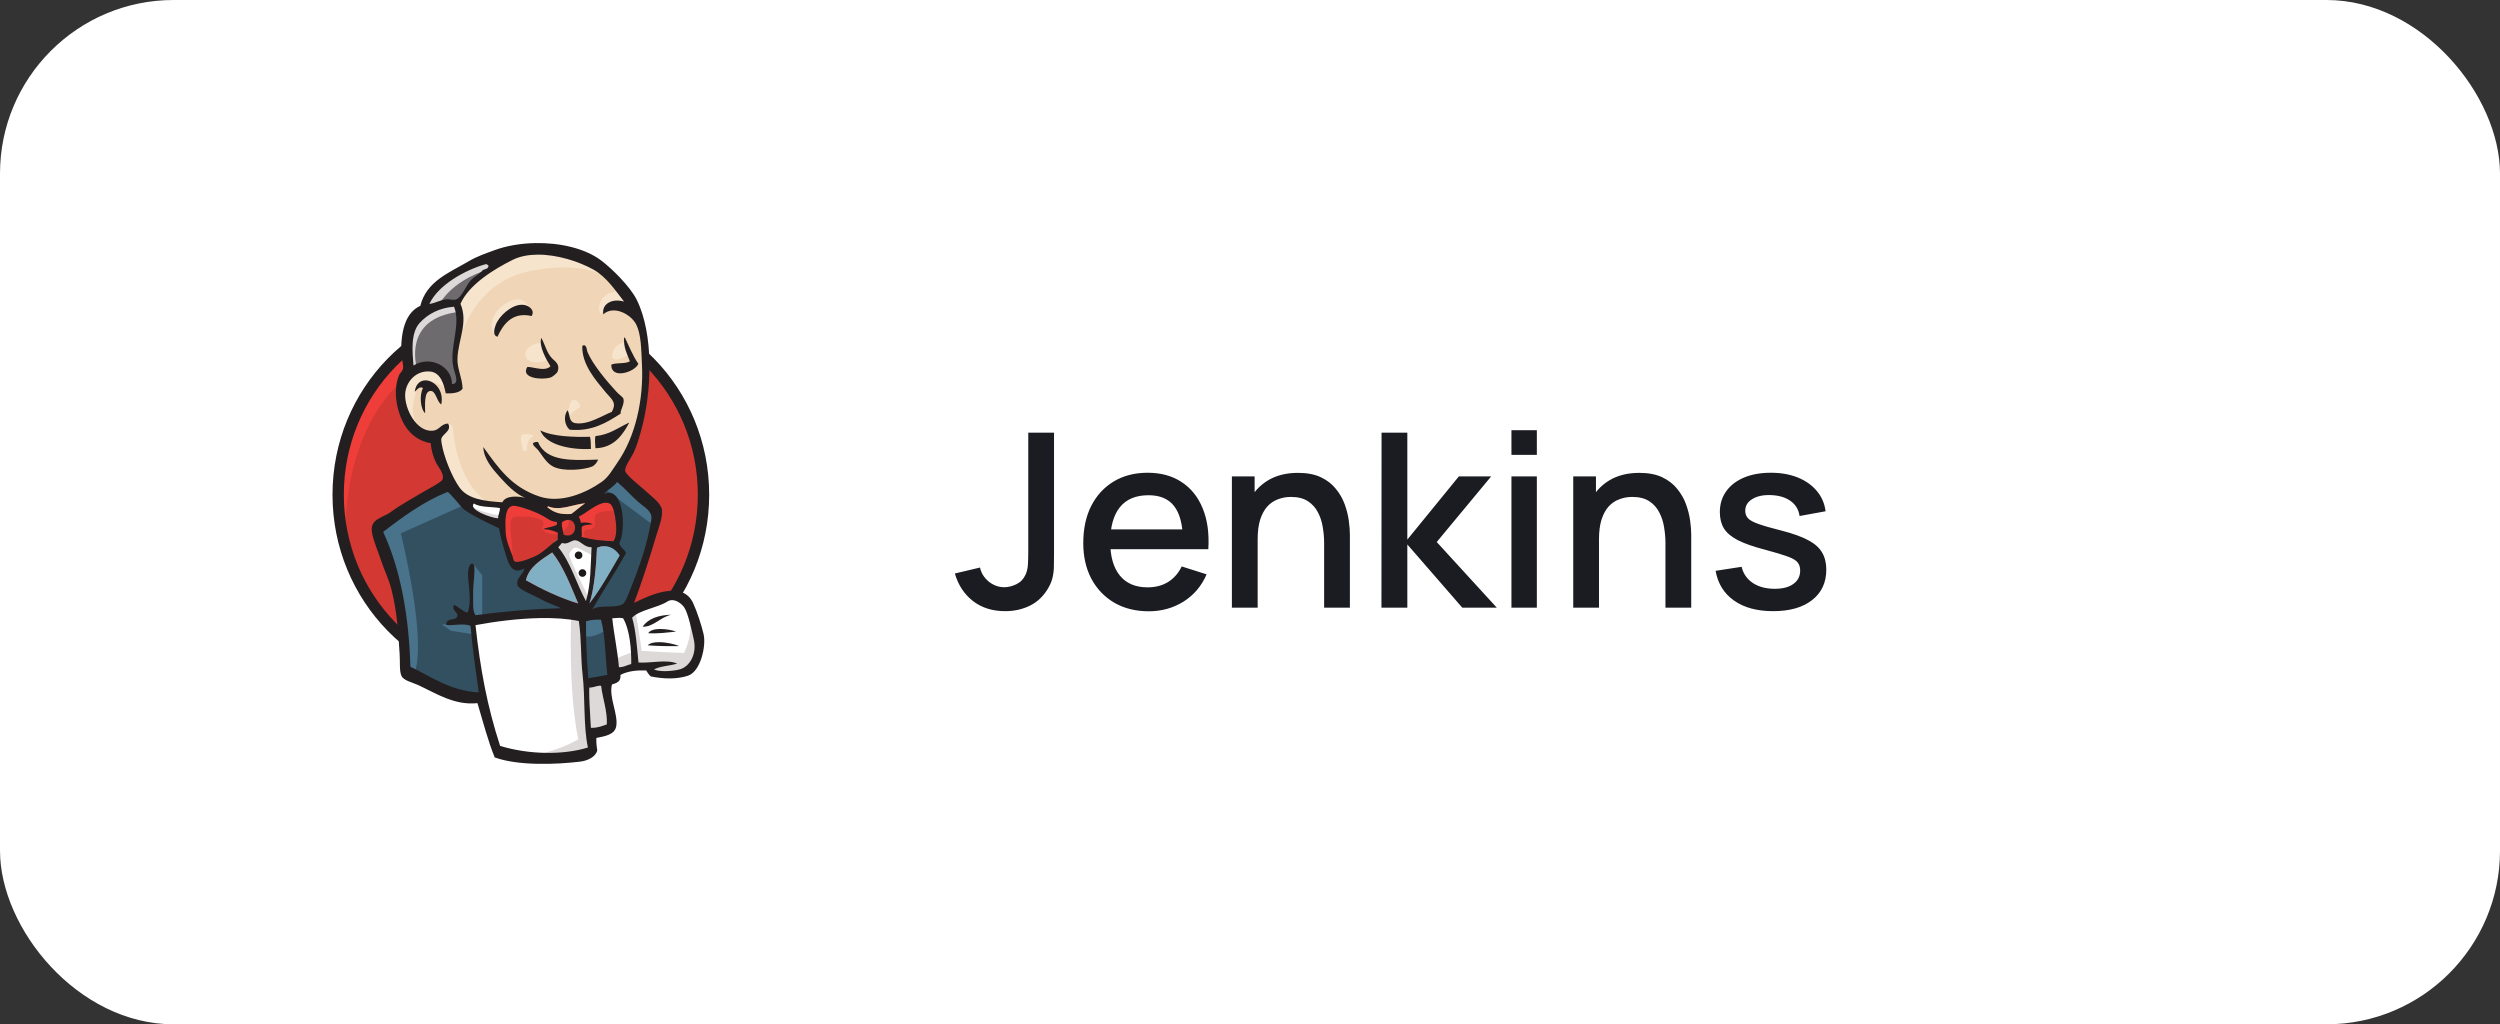 <svg width="144" height="59" viewBox="0 0 144 59" fill="none" xmlns="http://www.w3.org/2000/svg">
<rect x="0" y="0" width="144" height="59" fill="#333333" stroke="none"/>
<rect width="144" height="59" rx="10" fill="white"/>
<g clip-path="url(#clip0_352_6376)">
<path d="M40.522 28.456C40.522 34.4 35.811 39.218 30 39.218C24.189 39.218 19.478 34.4 19.478 28.456C19.478 22.512 24.189 17.693 30 17.693C35.811 17.693 40.522 22.512 40.522 28.456Z" fill="#D33833"/>
<path d="M19.907 31.122C19.907 31.122 19.146 19.899 29.487 19.578L28.765 18.376L23.154 20.26L21.551 22.104L20.148 24.789L19.346 27.916L19.586 30" fill="#EF3D3A"/>
<path d="M22.794 21.114C20.948 23.003 19.805 25.611 19.805 28.496C19.805 31.381 20.948 33.989 22.794 35.878C24.641 37.766 27.186 38.931 30 38.931C32.814 38.931 35.359 37.766 37.206 35.878C39.052 33.989 40.195 31.381 40.195 28.496C40.195 25.611 39.052 23.003 37.206 21.114C35.359 19.226 32.814 18.061 30 18.061C27.186 18.061 24.641 19.226 22.794 21.115V21.114ZM22.327 36.334C20.365 34.328 19.152 31.555 19.152 28.496C19.152 25.437 20.365 22.664 22.327 20.658C24.288 18.651 27.003 17.407 30 17.407C32.997 17.407 35.713 18.651 37.674 20.658C39.636 22.664 40.849 25.437 40.849 28.496C40.849 31.555 39.636 34.328 37.674 36.334C35.713 38.341 32.997 39.585 30 39.585C27.003 39.585 24.288 38.341 22.327 36.334Z" fill="#231F20"/>
<path d="M34.429 28.516L32.826 28.757L30.661 28.997L29.258 29.037L27.895 28.997L26.854 28.676L25.931 27.674L25.21 25.63L25.05 25.189L24.088 24.869L23.526 23.947L23.126 22.624L23.567 21.461L24.609 21.101L25.451 21.502L25.851 22.383L26.332 22.303L26.492 22.103L26.332 21.181L26.292 20.019L26.533 18.416L26.523 17.5L27.254 16.331L28.537 15.409L30.782 14.447L33.267 14.808L35.431 16.371L36.433 17.974L37.075 19.137L37.235 22.023L36.754 24.508L35.872 26.712L35.03 27.875" fill="#F0D6B7"/>
<path d="M35.631 27.354L34.67 28.316V32.044L33.831 35.48L33.427 35.49L33.748 39.339L35.271 39.138L34.91 35.45L34.23 35.469L36.073 35.37C36.073 35.37 36.995 33.045 36.995 32.925C36.995 32.805 37.797 29.558 37.797 29.558L35.992 27.675L35.632 27.354L35.631 27.354ZM25.972 27.955L24.97 28.356L21.763 30.561L21.964 31.202L22.886 33.927L23.286 38.457L23.567 38.938L27.575 40.301L27.816 40.02L27.334 36.653V35.691L33.066 35.45L33.507 35.21L30.02 33.567L30.662 32.324L29.74 32.645L29.379 32.204L28.898 30.12L28.497 29.999L27.615 29.719L26.853 29.038L25.972 27.955Z" fill="#335061"/>
<path d="M23.567 21.461L24.609 21.1L25.451 21.501L25.851 22.383L26.332 22.303L26.453 21.822L26.212 20.9L26.453 18.695L26.252 17.493L26.974 16.651L28.537 15.409L28.096 14.808L25.892 15.89L24.97 16.611L24.448 17.734L23.647 18.816L23.406 20.098L23.567 21.461Z" fill="#6D6B6D"/>
<path d="M28.933 14.943C28.658 14.94 28.337 14.968 28.337 14.968L25.731 15.97L24.729 16.973L24.288 17.774L25.21 17.694C25.21 17.694 25.811 16.211 28.216 15.489C29.719 15.038 29.39 14.947 28.933 14.943ZM26.252 17.493L24.048 18.014L23.406 20.099L23.567 21.461L24.007 21.181C24.007 21.181 23.166 18.375 26.372 17.974L26.252 17.493Z" fill="#DCD9D8"/>
<path d="M31.403 14.111C31.094 14.117 30.789 14.176 30.501 14.287C28.096 15.208 26.332 16.892 26.372 17.974C26.441 19.817 26.412 19.818 26.412 19.818C26.412 19.818 27.094 16.291 30.541 15.609C33.379 15.048 34.87 15.729 35.431 16.37C35.431 16.37 33.498 14.069 31.403 14.111L31.403 14.111ZM35.699 16.771C35.571 16.771 34.547 16.797 34.509 17.774C34.509 17.774 34.509 17.934 34.59 18.094C34.59 18.094 35.512 17.052 36.073 17.613L35.712 16.771C35.712 16.771 35.707 16.771 35.699 16.771ZM29.796 17.242C29.599 17.247 29.356 17.329 29.058 17.533C28.176 18.134 28.256 18.976 28.417 19.136C28.577 19.297 28.534 19.619 28.656 19.398C28.777 19.176 28.737 18.455 29.178 18.255C29.619 18.054 30.342 17.83 30.622 18.203C30.622 18.203 30.5 17.226 29.796 17.243V17.242ZM35.992 19.698C35.992 19.698 35.332 19.837 35.271 20.419C35.21 21.001 35.992 20.539 36.112 20.499L35.992 19.698V19.698ZM31.142 19.738C31.142 19.738 30.26 19.858 30.26 20.419C30.26 20.98 31.263 20.94 31.543 20.7L31.142 19.738ZM24.008 21.181L23.086 22.142L23.246 23.345L23.727 24.587L24.248 24.748C23.486 23.826 23.847 23.184 24.008 22.303C24.168 21.421 25.691 22.343 25.691 22.343L25.651 21.741L25.05 21.261L24.008 21.181ZM33.056 23.02C32.793 23.009 32.692 23.872 32.67 24.095C32.743 23.879 33.413 23.446 33.413 23.446C33.413 23.446 33.413 23.119 33.086 23.025C33.077 23.023 33.067 23.021 33.056 23.02ZM32.67 24.095C32.664 24.111 32.662 24.13 32.666 24.147C32.666 24.147 32.667 24.128 32.67 24.095ZM25.815 24.4L25.29 24.909L25.41 26.672L26.693 28.676C26.693 28.676 28.133 29.001 27.976 28.877C26.252 27.514 26.132 24.989 26.092 24.708C26.052 24.428 25.815 24.4 25.815 24.4ZM30.326 24.997C30.167 25 30.063 25.051 30.033 25.09C29.933 25.224 30.14 25.951 30.14 25.951L30.34 25.991C30.301 25.189 30.781 25.109 30.781 25.109C30.604 25.024 30.449 24.995 30.326 24.997Z" fill="#F7E4CD"/>
<path d="M25.691 27.915L21.763 30.56L22.204 31.803L23.246 36.292L23.286 38.657L23.847 38.857C24.649 36.933 23.086 30.72 23.086 30.72L26.853 29.037L25.691 27.915ZM27.241 32.473L27.134 32.724C27.134 32.724 27.054 33.446 27.054 33.646C27.054 33.847 27.134 35.531 27.134 35.531H27.775V33.125L27.241 32.473L27.241 32.473ZM27.254 35.891L25.451 35.971L25.972 36.332L27.254 36.533V35.891ZM35.631 27.354L34.87 28.195L37.676 30.28L37.756 29.318L35.631 27.354V27.354ZM34.83 35.21L33.427 35.49L33.627 36.613C34.148 36.853 35.03 36.212 35.03 36.212L34.83 35.21Z" fill="#49728B"/>
<path d="M26.853 28.677V29.038L27.363 29.599L28.966 30.32L29.006 29.118L27.895 28.997L26.853 28.677ZM38.586 34.369L37.303 34.77L36.073 35.37L35.419 35.251L34.91 35.451L35.339 38.818L36.902 38.377L39.868 38.217L40.309 36.854L39.508 34.489L38.586 34.369ZM33.427 35.49L31.09 35.491L27.334 35.691L27.403 37.535L27.816 40.02L28.645 43.388L30.489 43.788L33.535 43.548L33.575 42.946L33.214 39.7L33.427 35.49ZM33.736 35.17L32.854 32.926L31.932 31.603C31.932 31.603 32.132 31.042 32.413 31.042H33.335L34.217 31.363L34.137 32.846L33.736 35.17Z" fill="white"/>
<path d="M27.215 29.237L27.094 29.398L27.776 29.879L28.898 30.119L28.858 29.638C28.457 29.759 27.215 29.237 27.215 29.237ZM32.786 30.961L31.864 31.081L33.427 34.768L33.748 34.809L33.908 34.408C33.908 34.408 32.785 32.243 32.785 31.922C32.785 31.922 32.986 31.442 33.267 31.562C33.547 31.682 34.149 32.003 34.149 32.003V31.241L32.786 30.961ZM36.594 35.169L36.073 35.37L36.514 37.574C36.353 37.534 35.311 38.015 35.311 38.015L35.431 38.657L35.872 38.496L37.275 38.296L37.676 38.817L38.878 38.857L39.6 38.696L40.241 37.735L40.201 37.013L39.76 35.73C39.88 36.692 39.399 37.614 39.399 37.614C39.199 37.614 36.954 37.494 36.954 37.494C36.954 37.253 36.594 35.169 36.594 35.169ZM33.507 35.209L32.906 35.45C32.906 35.45 32.706 39.619 33.307 42.585C33.307 42.585 32.105 43.346 30.341 43.546L33.707 43.426L34.108 43.186L33.627 36.612L33.507 35.209ZM34.555 39.498C34.382 39.498 34.126 39.621 33.945 39.609C33.918 40.242 34.007 41.257 34.037 41.921C34.458 41.922 34.638 41.83 34.952 41.724C34.987 40.942 34.704 40.218 34.623 39.505C34.601 39.499 34.578 39.497 34.555 39.498Z" fill="#DCD9D8"/>
<path d="M34.87 28.958C34.356 28.982 33.663 29.637 33.34 29.752C33.382 29.872 33.45 29.966 33.456 30.119C33.682 30.064 33.957 30.102 34.153 30.198C33.926 30.224 33.676 30.222 33.526 30.33C33.471 30.489 33.539 30.705 33.502 30.925C34.04 31.077 34.655 31.158 35.335 31.178C35.467 31.007 35.512 30.678 35.496 30.354C35.478 29.962 35.375 29.158 35.133 29.017C35.053 28.971 34.965 28.953 34.87 28.958ZM29.588 29.133C29.043 29.145 29.1 30.096 29.127 30.678C29.149 31.17 29.405 31.69 29.516 32.017C29.568 32.169 29.58 32.331 29.71 32.361C29.941 32.415 30.701 32.111 30.918 31.993C31.377 31.743 31.732 31.346 32.121 31.08L32.136 30.691C31.902 30.575 31.632 30.492 31.288 30.477C31.521 30.359 31.864 30.361 32.076 30.222L32.083 30.067C31.695 30.037 31.547 29.864 31.291 29.724C30.873 29.496 30.245 29.247 29.705 29.143C29.667 29.136 29.627 29.132 29.588 29.133ZM32.736 29.943C32.632 29.944 32.509 29.983 32.368 30.078C32.341 30.373 32.41 30.469 32.469 30.808C33.288 31.064 33.295 29.939 32.736 29.943Z" fill="#D33833"/>
<path d="M34.818 28.677L33.295 29.558L33.214 29.999V30.881L33.776 31.081C33.776 31.081 33.495 30.681 33.696 30.56C33.896 30.44 34.097 30.56 34.217 30.36C34.337 30.159 34.217 30.039 34.257 29.799C34.297 29.558 34.497 29.518 34.697 29.478C34.898 29.439 35.459 29.358 35.539 29.558L35.299 28.837L34.818 28.677ZM29.77 28.918C29.572 28.914 29.391 28.947 29.258 29.037C28.316 29.678 29.076 31.16 29.537 32.031C29.498 31.53 29.456 31.029 29.411 30.529C29.326 29.596 29.636 29.759 30.444 29.759C30.568 29.759 31.205 29.906 31.251 29.999C31.469 30.446 30.885 30.346 31.502 30.683C32.024 30.967 32.944 30.511 32.734 29.879C32.616 29.738 32.12 29.835 31.942 29.743L31.002 29.256C30.729 29.114 30.207 28.927 29.77 28.918ZM29.537 32.031C29.547 32.155 29.557 32.28 29.567 32.404L29.71 32.361C29.663 32.266 29.603 32.154 29.537 32.031L29.537 32.031Z" fill="#EF3D3A"/>
<path d="M30.836 14.002C29.994 14.017 29.171 14.157 28.485 14.41C27.976 14.597 27.482 14.765 27.034 15.028C25.836 15.731 24.565 16.202 24.21 17.617C23.334 18.009 23.07 19.129 23.115 20.429C23.123 20.682 23.261 20.999 23.213 21.237C23.189 21.358 23.025 21.513 22.992 21.592C22.572 22.592 22.909 23.907 23.393 24.617C23.686 25.047 24.171 25.428 24.811 25.529C24.837 25.912 24.929 26.242 25.106 26.63C25.218 26.876 25.636 27.317 25.482 27.631C25.405 27.789 24.724 28.131 24.498 28.267C23.735 28.725 23.182 29.005 22.477 29.512C22.022 29.84 21.309 29.883 21.422 30.639C21.497 31.149 21.788 31.782 21.954 32.294C22.134 32.847 22.392 33.353 22.54 33.926C22.869 35.203 22.938 36.407 23.018 37.655C23.05 38.144 22.998 38.661 23.124 38.931C23.255 39.209 23.74 39.298 24.09 39.461C25.101 39.929 26.174 40.643 27.501 40.501C27.817 41.564 28.116 42.697 28.495 43.628C29.855 44.117 32.002 44.04 33.416 43.87C33.846 43.818 34.3 43.606 34.401 43.233C34.37 43.004 34.337 42.776 34.351 42.505C34.794 42.413 35.395 42.338 35.492 41.849C35.629 41.162 35.059 40.179 35.249 39.426C35.505 39.343 35.778 39.278 35.737 38.874C36.169 38.65 36.68 38.599 37.227 38.62C37.297 38.756 37.397 38.887 37.487 38.962C38.252 39.116 38.993 39.128 39.628 38.921C40.347 38.686 40.69 37.216 40.525 36.517C40.409 36.021 40.145 35.209 39.92 34.729C39.31 33.426 37.493 34.243 36.521 34.727C36.993 33.486 37.398 32.199 37.815 30.807C37.939 30.39 38.184 29.798 38.129 29.366C38.078 28.96 37.444 28.533 37.111 28.211C36.925 28.032 36.061 27.376 36.011 27.13C35.962 26.893 36.363 26.354 36.492 26.085C36.677 25.7 36.81 25.228 36.901 24.907C37.581 22.517 37.65 19.234 36.678 17.27C36.31 16.526 35.281 15.498 34.638 15.011C33.689 14.294 32.237 13.975 30.836 14.002ZM30.948 14.667C32.084 14.656 33.347 15.057 34.202 15.54C34.917 15.943 35.445 16.723 35.947 17.372C35.242 17.162 34.642 17.522 34.752 18.104C35.342 17.563 36.35 18.098 36.649 18.696C36.934 19.268 36.932 20.116 36.976 20.966C37.082 23.028 36.599 25.156 35.562 26.646C35.285 27.044 35.053 27.479 34.663 27.753C33.724 28.412 32.297 29.01 31.075 28.6C29.46 28.058 28.727 26.982 27.839 25.75C27.863 26.427 28.339 26.982 28.809 27.5C29.218 27.951 29.712 28.461 30.243 28.672C29.8 28.567 29.119 28.535 28.935 28.933C27.901 28.864 26.941 28.758 26.452 28.058C26.067 27.506 25.675 26.566 25.5 25.841C25.464 25.692 25.402 25.375 25.417 25.293C25.475 24.978 26.036 24.84 25.815 24.4C25.408 24.396 25.317 24.771 24.943 24.808C23.976 24.903 23.294 23.526 23.338 22.695C23.375 21.989 23.973 21.313 24.789 21.402C25.367 21.466 25.563 22.096 25.675 22.656C26.008 22.674 26.488 22.642 26.646 22.382C26.623 21.749 26.329 21.241 26.349 20.658C26.387 19.564 26.983 18.577 26.523 17.5C27.015 16.383 28.459 15.502 29.527 14.969C29.941 14.763 30.431 14.673 30.948 14.668L30.948 14.667ZM28.009 15.217C28.055 15.225 28.098 15.261 28.139 15.305C28.132 15.495 27.945 15.491 27.818 15.552C27.621 15.794 27.334 15.907 27.094 16.172C26.848 16.444 26.573 17.174 26.247 17.255C26.084 17.296 25.898 17.227 25.755 17.236C25.379 17.26 25.114 17.453 24.733 17.508C25.225 16.431 26.762 15.56 27.961 15.22C27.977 15.215 27.993 15.214 28.009 15.217ZM30.057 17.554C29.439 17.555 28.736 18.216 28.552 18.72C28.477 18.925 28.36 19.327 28.655 19.398C28.987 18.66 29.529 17.949 30.622 18.203C30.832 17.858 30.457 17.605 30.18 17.563C30.139 17.557 30.098 17.554 30.057 17.554ZM26.154 17.667C26.576 18.742 25.851 20.019 26.121 21.195C26.204 21.555 26.49 22.113 26.033 22.125C26.045 21.101 24.774 20.451 23.817 21.053C23.753 20.277 23.642 19.185 24.172 18.602C24.66 18.064 25.334 17.729 26.154 17.667ZM35.945 19.447C35.91 20.037 36.129 20.392 36.281 20.81C36.018 20.975 35.507 20.872 35.21 21.002C35.189 21.874 36.56 21.444 36.769 20.958C36.457 20.505 36.243 19.962 35.996 19.45L35.945 19.447V19.447ZM31.181 19.461C31.019 19.921 31.46 20.703 31.707 21.098C31.385 21.41 30.806 21.151 30.376 21.131C29.965 21.779 31.178 21.902 31.698 21.748C31.841 21.706 32.088 21.492 32.122 21.396C32.266 20.99 31.975 20.812 31.825 20.666C31.492 20.341 31.415 19.89 31.181 19.461ZM33.654 19.885C33.622 19.881 33.584 19.892 33.539 19.925C33.51 21.007 34.314 21.902 34.913 22.625C35.206 22.978 35.559 23.179 35.234 23.727C34.71 23.926 33.862 24.497 33.133 24.372C32.747 24.306 32.834 23.867 32.695 23.629C32.428 23.98 32.533 24.51 32.808 24.749C34.092 24.876 34.966 24.328 35.749 23.825C35.718 23.628 35.987 23.272 35.912 22.975C35.886 22.873 35.654 22.725 35.513 22.57C34.938 21.943 34.15 21.006 33.837 20.274C33.809 20.208 33.79 19.903 33.654 19.885ZM24.518 21.909C24.221 21.904 23.952 22.1 23.888 22.561C24.02 22.475 24.126 22.23 24.363 22.346C24.155 22.753 24.205 23.546 24.489 23.804C24.487 23.321 24.412 22.494 24.824 22.52C25.113 22.537 25.171 23.155 25.417 23.295C25.586 22.48 25.013 21.916 24.518 21.909ZM36.248 24.337C35.622 24.623 35.116 25.039 34.298 25.118C34.258 25.253 34.275 25.594 34.297 25.819C35.367 25.796 35.884 25.031 36.248 24.337ZM31.119 24.787C31.432 25.625 32.843 25.92 34.036 25.86C34.034 25.612 34.035 25.361 33.985 25.158C33.057 25.185 31.802 25.146 31.119 24.787ZM30.99 25.457C30.387 25.458 30.895 25.793 30.997 25.924C31.209 26.196 31.457 26.66 31.843 26.865C32.452 27.189 33.661 27.053 34.1 26.875C34.262 26.809 34.393 26.627 34.453 26.473C33.085 26.506 31.462 26.642 30.99 25.457ZM35.545 27.761C36.014 28.139 36.297 28.494 36.746 28.898C36.99 29.116 37.47 29.378 37.519 29.732C37.546 29.929 37.425 30.413 37.38 30.635C37.183 31.608 36.74 32.895 36.319 33.915C36.165 34.286 36.019 34.749 35.816 34.83C35.262 35.049 34.59 34.808 34.119 35.101C34.752 34.003 35.441 32.966 36.061 31.855C35.967 31.634 35.735 31.541 35.668 31.295C36.103 30.473 35.903 27.919 34.792 28.458C34.947 28.23 35.355 28.042 35.545 27.761ZM25.766 28.342C25.867 28.302 26.604 29.262 26.713 29.34C27.311 29.764 28.053 30.099 28.747 30.43C28.79 30.748 28.888 31.161 29.061 31.713C29.251 32.323 29.409 33.184 30.214 32.744C30.138 33.093 29.69 33.309 29.814 33.715C29.891 33.969 30.737 34.284 31.005 34.436C31.5 34.715 31.951 34.869 32.331 35.032C30.604 35.079 28.982 35.22 27.386 35.437C27.194 35.141 27.271 34.684 27.251 34.213C27.229 33.7 27.442 32.545 27.241 32.474C27.013 32.393 26.971 32.854 26.962 32.956C26.92 33.497 27.22 34.642 26.924 35.289C26.6 35.198 26.441 34.954 26.137 34.844C26.018 35.219 26.384 35.237 26.346 35.475C26.296 35.79 25.7 35.526 25.703 35.995C26.092 36.057 26.687 35.874 27.102 36.049C27.211 37.322 27.385 38.529 27.576 39.881C25.924 39.796 24.855 38.975 23.638 38.406C23.562 35.713 23.133 32.919 22.07 30.638C23.185 29.778 24.432 28.868 25.766 28.342L25.766 28.342ZM34.926 28.958C35 28.961 35.07 28.98 35.133 29.017C35.375 29.158 35.478 29.963 35.497 30.354C35.512 30.679 35.467 31.006 35.335 31.178C34.655 31.158 34.04 31.078 33.502 30.926C33.539 30.705 33.47 30.489 33.526 30.33C33.675 30.222 33.926 30.224 34.153 30.198C33.957 30.102 33.682 30.064 33.456 30.119C33.45 29.966 33.382 29.872 33.34 29.752C33.675 29.632 34.408 28.932 34.926 28.958ZM33.707 28.987C33.422 29.174 33.179 29.406 32.905 29.605C32.297 29.635 31.965 29.563 31.519 29.214C31.526 29.186 31.571 29.199 31.573 29.164C32.223 29.454 33.05 29.046 33.707 28.987ZM27.298 28.999C27.637 29.235 28.293 29.176 28.793 29.264C28.818 29.424 28.689 29.634 28.691 29.857C28.271 29.831 26.951 29.351 27.298 28.999ZM29.588 29.133C29.624 29.132 29.663 29.136 29.705 29.144C30.245 29.247 30.873 29.496 31.291 29.724C31.547 29.864 31.695 30.037 32.082 30.067C32.081 30.118 32.078 30.17 32.077 30.222C31.864 30.361 31.521 30.36 31.288 30.477C31.632 30.492 31.902 30.574 32.136 30.691L32.121 31.08C31.732 31.346 31.376 31.743 30.918 31.993C30.701 32.111 29.941 32.415 29.71 32.361C29.58 32.331 29.568 32.169 29.516 32.017C29.405 31.69 29.149 31.17 29.127 30.678C29.1 30.096 29.043 29.144 29.588 29.133ZM32.704 29.945C32.736 29.942 32.766 29.943 32.795 29.947C33.294 30.021 33.257 31.054 32.469 30.808C32.41 30.469 32.341 30.373 32.367 30.078C32.495 29.993 32.607 29.953 32.704 29.945ZM33.157 31.12C33.443 31.151 33.669 31.544 34.076 31.518C34.011 32.581 34.045 33.647 33.749 34.62C33.196 33.607 32.871 32.384 32.156 31.522C32.231 31.442 32.299 31.353 32.373 31.271C32.697 31.406 32.908 31.093 33.157 31.12ZM34.8 31.458C35.193 31.455 35.515 31.712 35.692 31.996C35.138 32.946 34.608 33.92 33.951 34.757C34.226 33.947 34.344 32.59 34.386 31.556C34.515 31.494 34.657 31.46 34.8 31.458ZM31.807 31.82C32.463 32.653 32.863 33.724 33.302 34.758C32.264 34.445 31.202 33.937 30.292 33.422C30.471 32.647 31.171 32.246 31.807 31.82ZM38.724 34.568C39.009 34.575 39.292 34.807 39.416 34.995C39.64 35.333 39.85 36.33 39.967 36.858C40.142 37.646 39.749 38.412 39.123 38.564C38.667 38.675 37.968 38.704 37.67 38.56C38.035 38.36 38.584 38.359 39.006 38.222C38.401 37.962 37.505 38.207 36.777 38.162C36.689 37.263 36.623 36.288 36.41 35.579C36.835 35.127 37.861 35.019 38.444 34.646C38.527 34.592 38.625 34.565 38.724 34.568ZM38.674 35.407C37.928 35.429 37.345 35.627 37.013 36.096C37.618 36.134 38.054 35.531 38.674 35.407ZM35.735 35.591C35.788 35.593 35.84 35.599 35.89 35.61C36.286 36.292 36.372 37.427 36.359 38.25C36.111 38.297 35.951 38.439 35.651 38.43C35.574 37.492 35.356 36.506 35.267 35.612C35.41 35.61 35.577 35.584 35.735 35.591ZM31.141 35.601C31.924 35.588 32.683 35.634 33.34 35.771C33.501 36.815 33.441 37.844 33.558 38.867C33.714 40.228 33.597 41.782 33.863 43.057C32.416 43.505 30.444 43.462 28.807 42.965C28.069 40.705 27.667 38.56 27.389 36.008C28.464 35.807 29.835 35.622 31.141 35.601ZM34.615 35.691C34.874 36.626 34.858 37.815 34.985 38.871C34.594 38.957 34.308 38.998 33.888 39.062C33.804 37.965 33.74 36.883 33.755 35.787C34.053 35.688 34.316 35.694 34.615 35.691ZM38.01 36.229C37.715 36.233 37.449 36.297 37.335 36.471C37.849 36.513 38.442 36.431 38.948 36.378C38.717 36.298 38.345 36.225 38.01 36.229ZM37.926 36.989C37.661 36.992 37.428 37.042 37.308 37.171C37.848 37.216 38.555 37.227 39.123 37.215C38.893 37.108 38.366 36.983 37.926 36.989ZM34.476 39.505C34.531 39.496 34.582 39.494 34.623 39.505C34.705 40.219 34.987 40.942 34.952 41.724C34.638 41.83 34.458 41.923 34.036 41.922C34.007 41.258 33.918 40.242 33.945 39.609C34.1 39.619 34.31 39.531 34.476 39.505Z" fill="#231F20"/>
<path d="M34.8 31.458C34.656 31.46 34.515 31.494 34.386 31.556C34.344 32.59 34.227 33.947 33.951 34.757C34.608 33.92 35.138 32.945 35.692 31.996C35.515 31.712 35.193 31.455 34.8 31.458ZM31.807 31.82C31.171 32.246 30.471 32.648 30.292 33.422C31.203 33.937 32.264 34.445 33.303 34.758C32.863 33.725 32.464 32.653 31.807 31.82Z" fill="#81B0C4"/>
<path d="M33.707 28.987C33.422 29.174 33.179 29.406 32.905 29.605C32.297 29.635 31.965 29.563 31.519 29.214C31.526 29.186 31.571 29.198 31.573 29.164C32.223 29.454 33.05 29.046 33.707 28.987Z" fill="#F0D6B7"/>
<path d="M33.547 31.983C33.547 32.042 33.524 32.098 33.483 32.139C33.441 32.18 33.385 32.204 33.327 32.204C33.268 32.204 33.212 32.18 33.171 32.139C33.13 32.098 33.106 32.042 33.106 31.983C33.106 31.925 33.13 31.869 33.171 31.827C33.212 31.786 33.268 31.763 33.327 31.763C33.385 31.763 33.441 31.786 33.483 31.827C33.524 31.869 33.547 31.925 33.547 31.983ZM33.768 33.005C33.768 33.064 33.745 33.12 33.703 33.161C33.662 33.203 33.606 33.226 33.547 33.226C33.489 33.226 33.433 33.203 33.391 33.161C33.35 33.12 33.327 33.064 33.327 33.005C33.327 32.947 33.35 32.891 33.391 32.849C33.433 32.808 33.489 32.785 33.547 32.785C33.606 32.785 33.662 32.808 33.703 32.849C33.745 32.891 33.768 32.947 33.768 33.005Z" fill="#1D1919"/>
</g>
<path d="M57.898 35.203C57.161 35.203 56.54 35.007 56.036 34.615C55.537 34.223 55.191 33.696 55 33.033L56.449 32.69C56.514 33.003 56.68 33.271 56.946 33.495C57.217 33.714 57.518 33.824 57.849 33.824C58.068 33.824 58.297 33.768 58.535 33.656C58.773 33.544 58.95 33.362 59.067 33.11C59.146 32.942 59.193 32.751 59.207 32.536C59.221 32.317 59.228 32.062 59.228 31.773V24.92H60.712V31.773C60.712 32.072 60.71 32.338 60.705 32.571C60.705 32.804 60.682 33.024 60.635 33.229C60.593 33.434 60.509 33.647 60.383 33.866C60.117 34.328 59.767 34.666 59.333 34.881C58.899 35.096 58.421 35.203 57.898 35.203ZM66.169 35.21C65.418 35.21 64.757 35.047 64.188 34.72C63.623 34.389 63.182 33.929 62.865 33.341C62.552 32.748 62.396 32.062 62.396 31.283C62.396 30.457 62.55 29.741 62.858 29.134C63.171 28.527 63.605 28.058 64.16 27.727C64.715 27.396 65.362 27.23 66.099 27.23C66.869 27.23 67.525 27.41 68.066 27.769C68.607 28.124 69.011 28.63 69.277 29.288C69.548 29.946 69.655 30.728 69.599 31.633H68.136V31.101C68.127 30.224 67.959 29.575 67.632 29.155C67.31 28.735 66.818 28.525 66.155 28.525C65.422 28.525 64.872 28.756 64.503 29.218C64.134 29.68 63.95 30.347 63.95 31.22C63.95 32.051 64.134 32.695 64.503 33.152C64.872 33.605 65.404 33.831 66.099 33.831C66.556 33.831 66.951 33.728 67.282 33.523C67.618 33.313 67.879 33.014 68.066 32.627L69.501 33.082C69.207 33.759 68.761 34.284 68.164 34.657C67.567 35.026 66.902 35.21 66.169 35.21ZM63.474 31.633V30.492H68.871V31.633H63.474ZM76.27 35V31.283C76.27 30.989 76.245 30.688 76.193 30.38C76.147 30.067 76.053 29.778 75.913 29.512C75.778 29.246 75.584 29.031 75.332 28.868C75.085 28.705 74.761 28.623 74.359 28.623C74.098 28.623 73.851 28.667 73.617 28.756C73.384 28.84 73.179 28.978 73.001 29.169C72.829 29.36 72.691 29.612 72.588 29.925C72.49 30.238 72.441 30.618 72.441 31.066L71.531 30.723C71.531 30.037 71.66 29.433 71.916 28.91C72.173 28.383 72.542 27.972 73.022 27.678C73.503 27.384 74.084 27.237 74.765 27.237C75.288 27.237 75.727 27.321 76.081 27.489C76.436 27.657 76.723 27.879 76.942 28.154C77.166 28.425 77.337 28.721 77.453 29.043C77.57 29.365 77.649 29.68 77.691 29.988C77.733 30.296 77.754 30.567 77.754 30.8V35H76.27ZM70.957 35V27.44H72.266V29.624H72.441V35H70.957ZM79.571 35L79.578 24.92H81.062V31.08L84.03 27.44H85.892L82.756 31.22L86.214 35H84.226L81.062 31.36V35H79.571ZM87.059 26.201V24.78H88.522V26.201H87.059ZM87.059 35V27.44H88.522V35H87.059ZM95.93 35V31.283C95.93 30.989 95.905 30.688 95.853 30.38C95.807 30.067 95.713 29.778 95.573 29.512C95.438 29.246 95.245 29.031 94.993 28.868C94.745 28.705 94.421 28.623 94.019 28.623C93.758 28.623 93.511 28.667 93.278 28.756C93.044 28.84 92.839 28.978 92.662 29.169C92.489 29.36 92.351 29.612 92.249 29.925C92.15 30.238 92.102 30.618 92.102 31.066L91.192 30.723C91.192 30.037 91.32 29.433 91.576 28.91C91.833 28.383 92.202 27.972 92.683 27.678C93.163 27.384 93.744 27.237 94.425 27.237C94.948 27.237 95.387 27.321 95.742 27.489C96.096 27.657 96.383 27.879 96.603 28.154C96.826 28.425 96.997 28.721 97.114 29.043C97.23 29.365 97.309 29.68 97.352 29.988C97.394 30.296 97.415 30.567 97.415 30.8V35H95.93ZM90.618 35V27.44H91.927V29.624H92.102V35H90.618ZM102.129 35.203C101.209 35.203 100.46 35 99.882 34.594C99.303 34.188 98.948 33.616 98.818 32.879L100.316 32.648C100.409 33.04 100.624 33.35 100.96 33.579C101.3 33.803 101.723 33.915 102.227 33.915C102.684 33.915 103.041 33.822 103.298 33.635C103.559 33.448 103.69 33.192 103.69 32.865C103.69 32.674 103.643 32.52 103.55 32.403C103.461 32.282 103.272 32.167 102.983 32.06C102.693 31.953 102.252 31.82 101.66 31.661C101.011 31.493 100.495 31.313 100.113 31.122C99.735 30.926 99.464 30.7 99.301 30.443C99.142 30.182 99.063 29.867 99.063 29.498C99.063 29.041 99.184 28.642 99.427 28.301C99.669 27.96 100.01 27.697 100.449 27.51C100.892 27.323 101.41 27.23 102.003 27.23C102.581 27.23 103.097 27.321 103.55 27.503C104.002 27.685 104.369 27.944 104.649 28.28C104.929 28.611 105.097 29.001 105.153 29.449L103.655 29.722C103.603 29.358 103.433 29.071 103.144 28.861C102.854 28.651 102.479 28.537 102.017 28.518C101.573 28.499 101.214 28.574 100.939 28.742C100.663 28.905 100.526 29.132 100.526 29.421C100.526 29.589 100.577 29.731 100.68 29.848C100.787 29.965 100.992 30.077 101.296 30.184C101.599 30.291 102.047 30.42 102.64 30.569C103.274 30.732 103.778 30.914 104.152 31.115C104.525 31.311 104.791 31.547 104.95 31.822C105.113 32.093 105.195 32.422 105.195 32.809C105.195 33.556 104.922 34.141 104.376 34.566C103.834 34.991 103.085 35.203 102.129 35.203Z" fill="#1A1C22"/>
<defs>
<clipPath id="clip0_352_6376">
<rect width="30" height="30" fill="white" transform="translate(15 14)"/>
</clipPath>
</defs>
</svg>
